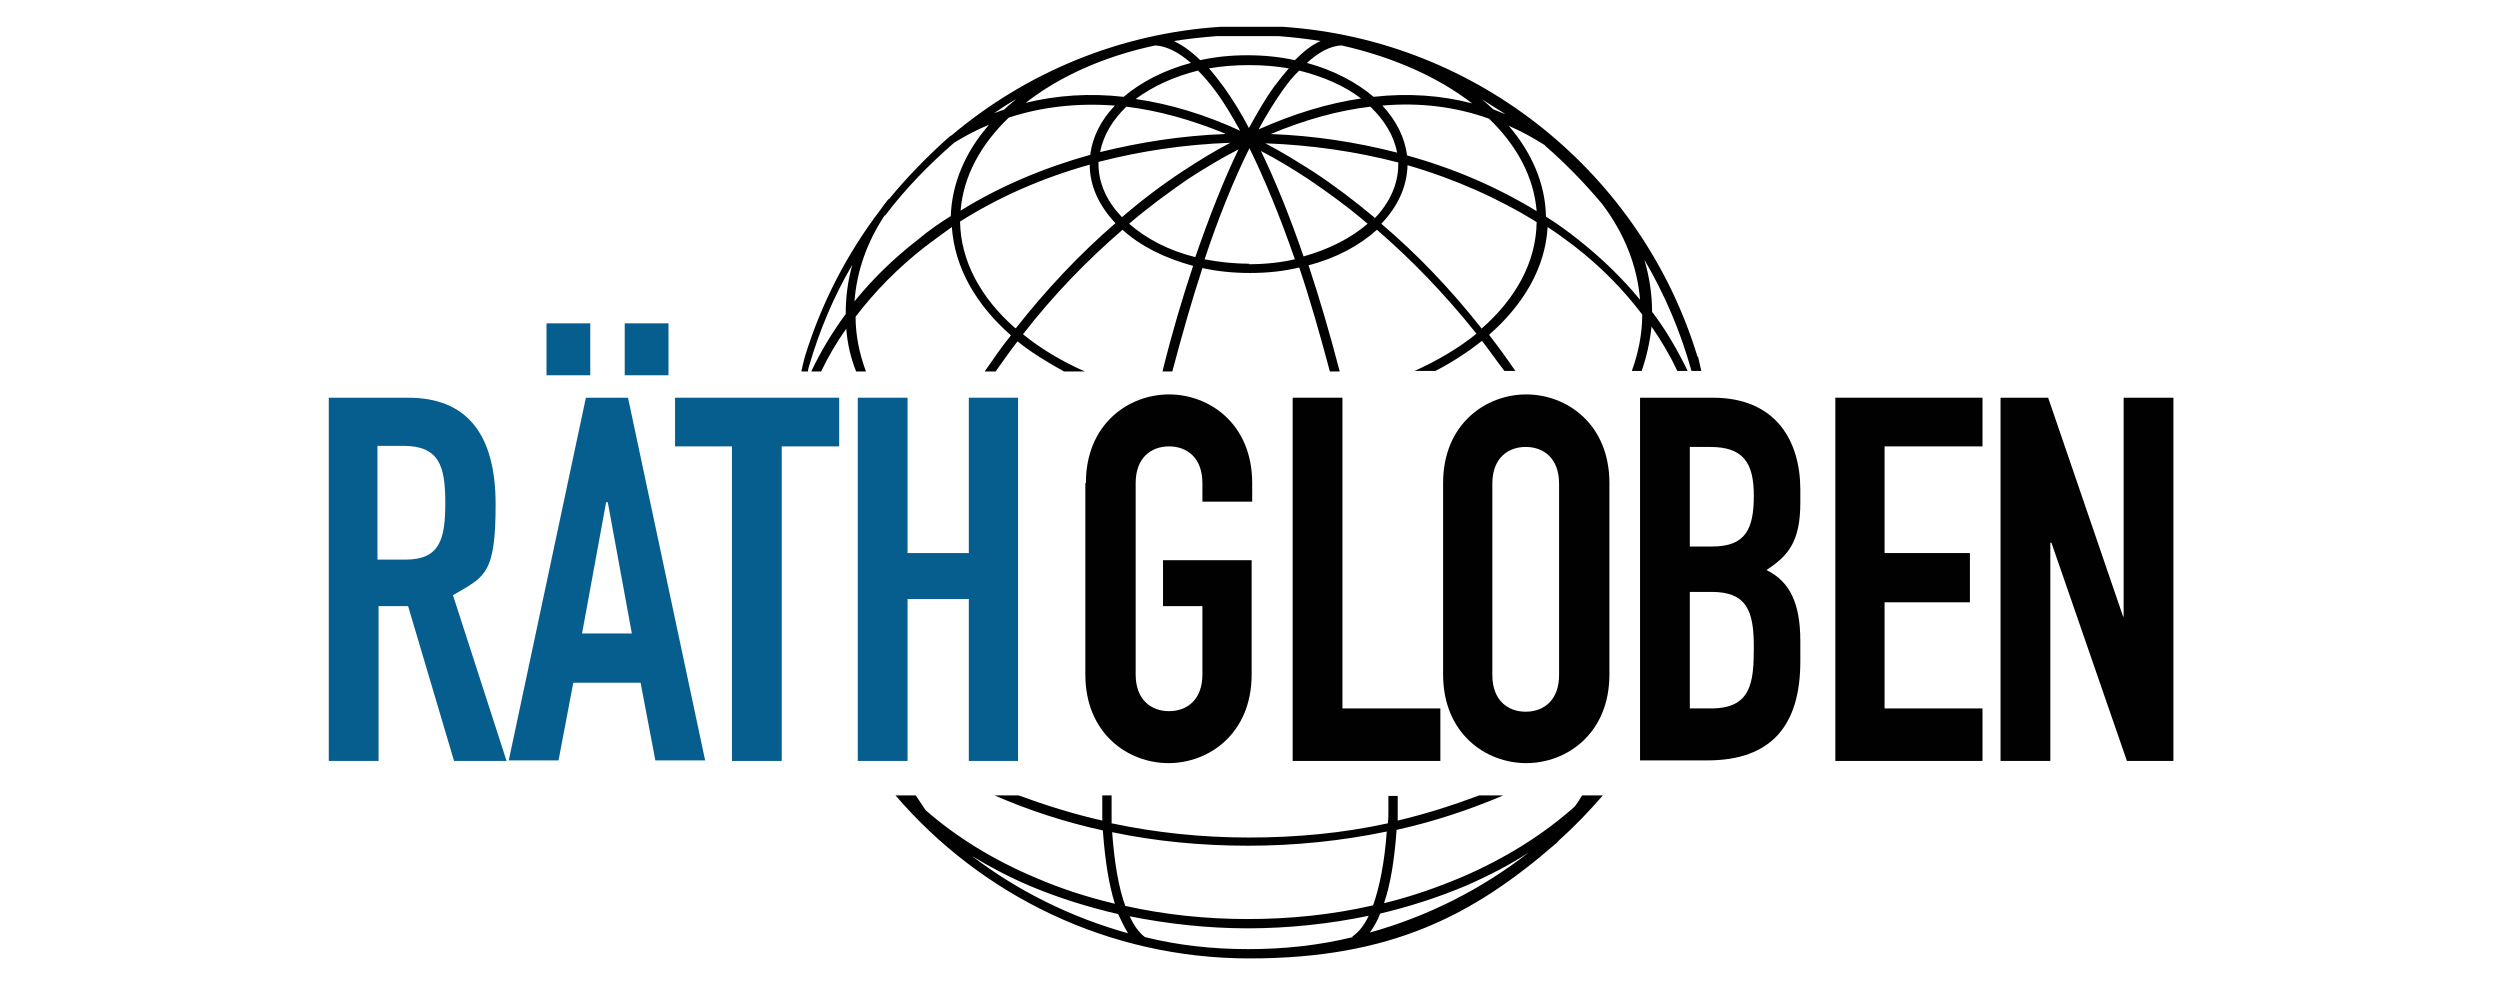 <?xml version="1.0" encoding="UTF-8"?>
<svg id="Ebene_1" xmlns="http://www.w3.org/2000/svg" version="1.1" viewBox="0 0 457 180">
  <!-- Generator: Adobe Illustrator 29.3.1, SVG Export Plug-In . SVG Version: 2.1.0 Build 151)  -->
  <defs>
    <style>
      .st0 {
        fill: #065e8f;
      }

      .st1 {
        fill: #010101;
      }
    </style>
  </defs>
  <path class="st1" d="M250.4,170.5c.7-1,1.4-2.2,1.9-3.5,5.5-1.3,10.7-3,15.7-5.1,4.1-1.8,8-3.8,11.5-6.1-8.6,6.7-18.4,11.7-29.2,14.7M247.3,171.3h0c-6.1,1.5-12.5,2.2-19.1,2.2s-12.9-.7-18.9-2.2c-1.1-.8-2-2.1-2.8-3.8,7,1.4,14.3,2.2,21.6,2.2s15-.8,22.1-2.3c-.8,1.7-1.8,3-3,3.8M177.7,156.5c3.3,2,6.9,3.9,10.7,5.5,5,2.1,10.4,3.8,16,5.1.6,1.3,1.2,2.5,1.8,3.5-10.4-2.9-20.1-7.7-28.5-14.1M203.2,152.1c8,1.7,16.5,2.5,25,2.5s17.2-.9,25.3-2.6c-.4,5.6-1.3,10.1-2.5,13.5-7.4,1.7-15.1,2.5-22.9,2.5s-15.2-.8-22.4-2.4c-1.2-3.3-2-7.9-2.4-13.5M289.2,145.4c-.4.7-.8,1.3-1.3,2-5.7,5.1-12.7,9.5-20.6,12.9-4.5,1.9-9.3,3.6-14.3,4.8,1.2-3.5,1.9-7.9,2.3-13.4,6.8-1.5,13.4-3.7,19.5-6.3h-4.4c-4.8,1.8-9.8,3.4-14.9,4.6,0-.6,0-1.3,0-2s0-1.7,0-2.5h-1.7c0,.8,0,1.7,0,2.5,0,.8,0,1.7-.1,2.5-8.2,1.8-16.7,2.6-25.4,2.6s-17.1-.9-25.1-2.6c0-.7,0-1.4,0-2.2s0-1.9,0-2.9h-1.7c0,1,0,2,0,2.9,0,.6,0,1.2,0,1.7-5.3-1.2-10.4-2.8-15.3-4.6h-4.4c6.2,2.7,12.9,4.9,19.8,6.4.4,5.5,1.1,9.9,2.2,13.4-5.1-1.2-10-2.8-14.6-4.8-7.6-3.2-14.4-7.4-20-12.3-.6-.9-1.2-1.8-1.8-2.7h-3.7c15.6,18.2,38.8,29.8,64.7,29.8s40.9-7.9,55.9-20.9h0c.2-.1.4-.4.6-.6,2.9-2.6,5.6-5.4,8.1-8.3h-3.6,0Z"/>
  <path class="st1" d="M161.8,39.4c3.7-4.9,8-9.3,12.6-13.3,2.1-1.3,4.2-2.4,6.4-3.3-4.3,4.9-6.8,10.7-7,16.7-2.1,1.3-4.1,2.7-6,4.3-4.4,3.4-8.3,7.2-11.6,11.3.4-5.4,2.2-10.7,5.5-15.7M185.8,18.1c-.7.6-1.5,1.2-2.2,1.9-.6.2-1.3.5-1.9.7,1.3-.9,2.7-1.8,4.1-2.6M211.1,8.3c2.1.1,4.3,1.2,6.6,3.2-4.9,1.3-9.1,3.5-12.3,6.2-6.2-.7-12.2-.3-17.9,1.1,6.1-4.8,14.3-8.5,23.7-10.5M222.7,6.6h.3c.7,0,1.4,0,2.1,0h3.1c.9,0,0,0,0,0h3.1c.6,0,1.2,0,1.8,0h.6c2.6.2,5.2.5,7.7.9-1.6.7-3.1,1.9-4.7,3.5-2.7-.6-5.6-.9-8.7-.9s-5.9.3-8.6.9c-1.6-1.6-3.2-2.7-4.8-3.5,2.5-.4,5.2-.7,7.9-.9M269.1,18.9c-5.7-1.5-11.8-1.9-18-1.2-3.2-2.7-7.4-4.9-12.2-6.2,2.2-2,4.3-3.1,6.3-3.2,9.4,2.1,17.7,5.8,23.9,10.6M275,20.8c-.7-.3-1.3-.5-2-.8-.7-.6-1.4-1.3-2.2-1.9,1.4.9,2.9,1.8,4.3,2.7M282.4,26.6h0c3.7,3.2,7.2,6.8,10.4,10.6h0c4.2,5.5,6.5,11.5,7,17.6-3.2-3.9-7-7.6-11.3-11-1.9-1.5-3.8-2.9-5.9-4.2-.1-6-2.6-11.7-6.8-16.6,2.3,1,4.5,2.2,6.7,3.6M270.8,60c-5.6-7.1-11.7-13.5-18.3-19.1,3-3.1,4.7-6.8,4.8-10.7,8.6,2.5,16.5,6,23.6,10.4-.1,7.3-3.8,14-10.1,19.5M251.3,39.8c-3.7-3.1-7.4-5.9-11.2-8.4-3-1.9-5.9-3.7-8.8-5.2,8.4.3,16.6,1.5,24.3,3.5v.4c0,3.6-1.6,7-4.3,9.8M238.3,46.9c-2.5-7.3-5.1-13.7-7.8-19.3,2.9,1.5,5.7,3.2,8.6,5.1,3.7,2.5,7.4,5.2,10.9,8.2-3,2.6-7.1,4.7-11.8,6M228.3,48.2c-2.8,0-5.5-.3-8.1-.8,2.6-7.8,5.4-14.7,8.2-20.3,2.8,5.7,5.6,12.5,8.3,20.3-2.6.6-5.5.9-8.4.9M218.5,47c-4.9-1.2-9-3.4-12.1-6.1,3.5-3,7.2-5.7,10.8-8.2,3.1-2,6.1-3.8,9.2-5.4-2.7,5.6-5.3,12.2-7.9,19.7M200.8,30v-.4c7.7-2,15.8-3.2,24.1-3.5-2.9,1.5-5.8,3.3-8.7,5.2-3.8,2.5-7.5,5.3-11.1,8.4-2.7-2.8-4.3-6.1-4.3-9.8M199.3,28.3c-8.6,2.4-16.6,5.8-23.7,10.2.5-6.3,3.7-12.1,8.8-17,6.1-2,12.6-2.7,19.4-2.2-2.5,2.6-4.1,5.7-4.5,9M223.9,24.5c-7.9.3-15.5,1.5-22.8,3.3.6-3.1,2.3-5.9,4.8-8.3,5.8.7,11.9,2.4,18,4.9M222.3,16.8c1.5,2,2.9,4.4,4.4,7.1-6.5-3-12.9-4.9-19.1-5.8,3.1-2.3,7-4.1,11.4-5.2,1.1,1.1,2.2,2.4,3.3,3.9M233,15.7c-1.6,2.2-3.1,4.8-4.7,7.7-1.5-2.9-3.1-5.4-4.6-7.5-.9-1.2-1.8-2.4-2.7-3.4,2.3-.4,4.7-.6,7.3-.6s5,.2,7.3.6c-.8.9-1.7,2-2.5,3.1M230.1,23.6c1.4-2.6,2.9-5,4.3-7,1-1.4,2-2.7,3.1-3.7,4.4,1.1,8.3,2.8,11.3,5.1-6.1.9-12.3,2.8-18.6,5.6M252.7,19.3c6.8-.6,13.4.2,19.5,2.4,5.1,4.9,8.2,10.7,8.7,16.9-7.2-4.4-15.1-7.8-23.7-10.2-.4-3.3-2-6.4-4.5-9.1M255.4,27.9c-7.4-1.9-15.1-3.1-23.1-3.4,6.2-2.6,12.3-4.3,18.2-5,2.6,2.5,4.3,5.3,4.9,8.4M185.6,60c-6.3-5.5-10-12.3-10.1-19.5,7.1-4.5,15.1-8,23.7-10.4,0,4,1.8,7.6,4.7,10.7-6.5,5.6-12.7,12.2-18.2,19.2M147.7,67.9c0-.3.1-.7.2-1,1.9-6.5,4.5-12.7,7.9-18.5-.8,2.9-1.2,5.8-1.2,8.8s0,0,0,.2c-2.5,3.4-4.6,6.9-6.3,10.5h1.8c1.3-2.7,2.8-5.3,4.6-7.8.2,2.7.8,5.3,1.8,7.8h1.8c-1.2-3.2-1.9-6.6-1.9-10,3.5-4.6,7.7-8.9,12.7-12.8,1.6-1.2,3.2-2.4,4.9-3.6.5,7.4,4.4,14.2,10.8,19.8-1.7,2.1-3.2,4.3-4.8,6.6h2c1.3-1.8,2.6-3.7,4-5.5,2.5,2,5.4,3.8,8.5,5.5h3.8c-4.3-1.9-8.1-4.2-11.3-6.8,5.5-7.1,11.7-13.5,18.2-19.1,3.3,3,7.7,5.2,12.9,6.6-2,6-3.9,12.4-5.6,19.3h1.8c1.8-6.8,3.6-13.1,5.5-18.9,2.7.6,5.6.9,8.7.9s6.1-.3,9-1c2,5.9,3.8,12.3,5.6,19h1.8c-1.8-6.9-3.7-13.4-5.7-19.4,5-1.3,9.3-3.6,12.5-6.5,6.5,5.6,12.6,12,18.2,19-3.2,2.6-7.1,4.9-11.3,6.8h3.8c3.1-1.6,6-3.5,8.5-5.5,1.4,1.8,2.7,3.7,4.1,5.5h2c-1.5-2.2-3.1-4.4-4.8-6.6,6.3-5.5,10.3-12.3,10.7-19.7,1.7,1.1,3.3,2.3,4.9,3.5,4.9,3.8,9,8,12.4,12.5,0,3.5-.7,7-1.9,10.3h1.8c.9-2.6,1.5-5.3,1.8-8.1,1.8,2.6,3.4,5.3,4.7,8.1h1.9c-1.8-3.7-3.9-7.4-6.5-10.8,0-3.2-.5-6.4-1.4-9.5,3.7,6.3,6.6,13.1,8.6,20.3h1.8c-.2-.9-.4-1.8-.6-2.6h-.1c-10.1-33.2-39.9-57.9-75.8-60.3h-.5c-.6,0-1.3,0-2,0h-6.4c-.8,0-1.5,0-2.3,0h-.2c-18.6,1.2-35.7,8.5-49.1,19.8-.2.1-.5.3-.7.5h0c-3.9,3.5-7.5,7.2-10.8,11.2h-.1c-.5.6-1,1.3-1.5,2-6.1,8-10.8,17.1-13.8,26.9h0c-.1.5-.3,1.1-.4,1.6,0,.3-.2.6-.2,1h1.8-.2Z"/>
  <path class="st0" d="M69,102.3h5.1c6.3,0,7.3-3.7,7.3-10.4s-1.1-10.4-7.7-10.4h-4.7v20.7h0ZM60,72.7h14.6c10.7,0,16,6.6,16,19.5s-2,13.2-7.8,16.6l9.8,30.3h-9.6l-8.4-28.3h-5.4v28.3h-9.1v-66.3h0Z"/>
  <path class="st0" d="M114.2,59.1h8v9.5h-8v-9.5ZM111,91.8h-.2l-4.4,24h9.1l-4.4-24ZM99.9,59.1h8v9.5h-8s0-9.5,0-9.5ZM107.3,72.7h7.5l14.1,66.3h-9.1l-2.7-14.2h-12.3l-2.7,14.2h-9.1l14.1-66.3h0Z"/>
  <polygon class="st0" points="133.8 81.6 123.4 81.6 123.4 72.7 153.4 72.7 153.4 81.6 142.9 81.6 142.9 139.1 133.8 139.1 133.8 81.6"/>
  <polygon class="st0" points="156.8 72.7 165.9 72.7 165.9 101.1 177.1 101.1 177.1 72.7 186.1 72.7 186.1 139.1 177.1 139.1 177.1 109.5 165.9 109.5 165.9 139.1 156.8 139.1 156.8 72.7"/>
  <path class="st1" d="M198.5,88.3c0-10.8,7.8-16.2,15.2-16.2s15.2,5.4,15.2,16.2v3.4h-9.1v-3.4c0-4.6-2.8-6.7-6.1-6.7s-6.1,2.1-6.1,6.7v35c0,4.6,2.8,6.7,6.1,6.7s6.1-2.1,6.1-6.7v-12.5h-7.2v-8.4h16.2v20.9c0,10.8-7.8,16.2-15.2,16.2s-15.2-5.4-15.2-16.2v-35h0Z"/>
  <polygon class="st1" points="236.3 72.7 245.4 72.7 245.4 129.5 263.3 129.5 263.3 139.1 236.3 139.1 236.3 72.7"/>
  <g>
    <path class="st1" d="M272.8,123.4c0,4.6,2.8,6.7,6.1,6.7s6.1-2.1,6.1-6.7v-35c0-4.6-2.8-6.7-6.1-6.7s-6.1,2.1-6.1,6.7v35ZM263.8,88.3c0-10.8,7.8-16.2,15.2-16.2s15.2,5.4,15.2,16.2v35c0,10.8-7.8,16.2-15.2,16.2s-15.2-5.4-15.2-16.2v-35h0Z"/>
    <path class="st1" d="M308.9,129.5h3.9c7.3,0,7.8-4.7,7.8-11.2s-1.2-10.1-7.7-10.1h-4v21.3h0ZM308.9,99.9h4.1c6.1,0,7.6-3.2,7.6-9.3s-2-8.9-8-8.9h-3.7v18.3h0ZM299.9,72.7h13.2c11.7,0,16,8.1,16,16.8v2.4c0,7.1-2.2,9.7-6.2,12.3,4.3,2.1,6.2,6.1,6.2,13v3.7c0,11.6-5.2,18.1-17,18.1h-12.3v-66.3h0Z"/>
  </g>
  <polygon class="st1" points="335.5 72.7 362.4 72.7 362.4 81.6 344.5 81.6 344.5 101.1 360.1 101.1 360.1 110.1 344.5 110.1 344.5 129.5 362.4 129.5 362.4 139.1 335.5 139.1 335.5 72.7"/>
  <polygon class="st1" points="365.7 72.7 374.4 72.7 388.1 112.7 388.2 112.7 388.2 72.7 397.3 72.7 397.3 139.1 388.8 139.1 375 99.2 374.8 99.2 374.8 139.1 365.7 139.1 365.7 72.7"/>
</svg>